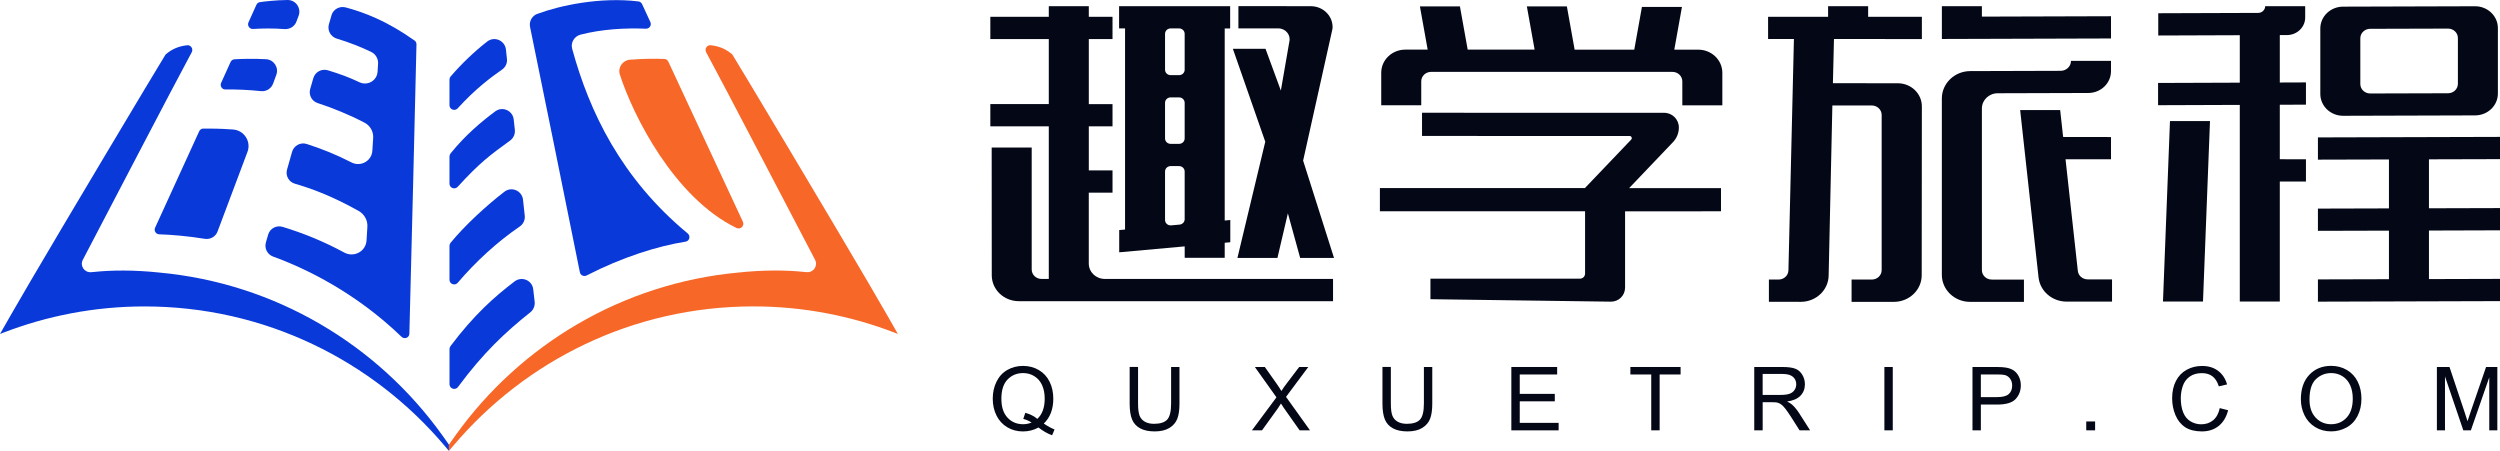 <?xml version="1.0" encoding="UTF-8"?>
<svg id="_图层_1" data-name=" 图层 1" xmlns="http://www.w3.org/2000/svg" viewBox="0 0 1015.22 183.11">
  <defs>
    <style>
      .cls-1 {
        fill: #f76728;
      }

      .cls-2 {
        fill: #040716;
      }

      .cls-3 {
        fill: #0a39da;
      }
    </style>
  </defs>
  <g>
    <path class="cls-3" d="M182.31,183.11v-2.54c-.04-.06-.09-.13-.13-.19-.07-.11-.16-.22-.23-.33,0,0-.02-.02-.02-.03-.78-1.15-1.61-2.28-2.42-3.41-26.24-36.56-67.53-61.56-114.82-65.93-10.05-1.06-19.25-1.03-26.68-.23-.34,.03-.68,.05-1.03,.08-2.72,.22-4.62-2.61-3.35-5.02,9.56-18.21,36.75-70.48,44.24-84.31,.72-1.34-.35-2.98-1.86-2.82-3.78,.41-6.33,1.71-8.72,3.7-.17,.27-.36,.57-.54,.86-2.91,4.63-42.61,71.11-54.54,91.54-6.12,10.49-10.69,18.4-12.21,21.15,.29-.11,.58-.23,.87-.34,.11-.05,.23-.09,.35-.14,17.84-6.89,37.21-10.71,57.48-10.71,48.93,0,92.69,22.05,121.96,56.72"/>
    <g>
      <path class="cls-3" d="M104.11,1.97c-.93,2.09-2.22,4.93-3.2,7.1-.59,1.3,.41,2.78,1.84,2.69,3.91-.24,8.14-.3,12.77,.05,2.12,.16,4.11-1.04,4.86-3.04l.89-2.37C122.42,3.28,120.09-.05,116.77,0c-4.98,.07-9.16,.57-11.21,.87-.65,.09-1.18,.5-1.44,1.11h0Z"/>
      <path class="cls-3" d="M93.63,25.18c-1.06,2.37-2.68,5.95-3.83,8.47-.58,1.27,.35,2.72,1.75,2.69,4.48-.08,9.53,.15,14.47,.67,2.14,.22,4.14-1.05,4.88-3.06,.4-1.1,.86-2.34,1.31-3.56,1.1-2.99-1.02-6.18-4.2-6.35-5.52-.3-10.44-.11-12.77,.03-.71,.04-1.32,.47-1.61,1.12h0Z"/>
      <path class="cls-3" d="M80.89,53.31c-2.7,5.97-14.14,30.96-17.91,39.17-.57,1.24,.32,2.62,1.69,2.67,5.28,.18,11.47,.71,18.49,1.83,2.22,.35,4.39-.85,5.18-2.95,2.64-7.03,8.52-22.7,12.16-32.36,1.59-4.22-1.36-8.75-5.86-9.08-5.03-.37-9.53-.42-12.08-.38-.73,0-1.37,.44-1.67,1.11h0Z"/>
      <path class="cls-3" d="M134.61,6.25c-.35,1.2-.71,2.46-1.05,3.62-.71,2.47,.73,5.06,3.18,5.8,5.1,1.54,10.02,3.49,13.98,5.41,1.85,.89,2.94,2.81,2.81,4.85-.06,.97-.13,2.07-.2,3.19-.23,3.61-4.04,5.84-7.32,4.3-4.35-2.05-7.63-3.27-12.85-4.87-2.52-.77-5.18,.65-5.92,3.18-.41,1.4-.85,2.96-1.27,4.4-.7,2.41,.62,4.95,3.01,5.72,5.74,1.85,13.02,4.79,19.09,7.99,2.29,1.21,3.64,3.64,3.47,6.22-.1,1.53-.22,3.33-.33,5.15-.27,4.17-4.73,6.66-8.45,4.76-6.6-3.37-12.12-5.53-18.18-7.49-2.54-.82-5.23,.61-5.97,3.18-.64,2.24-1.41,4.93-2.05,7.22-.69,2.45,.71,4.99,3.16,5.71,5.97,1.76,14.35,4.58,25.91,11.06,2.32,1.3,3.73,3.81,3.56,6.46-.1,1.64-.22,3.58-.34,5.53-.28,4.47-5.1,7.05-9.04,4.92-8.48-4.58-16.74-7.91-25.03-10.43-2.51-.76-5.14,.61-5.88,3.13-.26,.89-.55,1.89-.92,3.18-.69,2.4,.59,4.9,2.93,5.75,13.48,4.91,33.57,14.67,52.16,32.58,1.18,1.13,3.13,.39,3.17-1.25,.51-20.01,2.63-103.92,2.89-117.56,0-.59-.28-1.15-.76-1.49-11.32-8.02-20.47-11.43-27.97-13.46-2.49-.67-5.1,.75-5.81,3.24h.02Z"/>
    </g>
    <path class="cls-3" d="M182.99,31.07c4.23-4.96,9.74-10.26,14.9-14.23,2.91-2.24,7.15-.39,7.56,3.26,.15,1.37,.29,2.66,.42,3.86,.17,1.69-.57,3.31-1.97,4.28-4.44,3.09-10.82,7.81-18.03,15.74-1.18,1.3-3.34,.49-3.34-1.26v-10.39c0-.46,.15-.9,.45-1.25h.01Z"/>
    <path class="cls-3" d="M182.97,62.31c5.94-7.39,12.57-12.95,18.15-17.09,2.93-2.17,7.1-.32,7.49,3.3,.15,1.42,.31,2.87,.46,4.19,.19,1.69-.54,3.37-1.92,4.37-8.35,6.05-12.45,9.1-21.28,18.78-1.18,1.29-3.34,.48-3.34-1.27v-11.03c0-.45,.16-.89,.44-1.24h0Z"/>
    <path class="cls-3" d="M182.96,98.61c5.75-7.02,14.63-15.2,21.9-20.77,2.9-2.22,7.12-.38,7.53,3.25,.27,2.38,.52,4.64,.71,6.56,.18,1.73-.63,3.38-2.07,4.36-9.21,6.27-17.99,14.39-25.15,22.82-1.15,1.35-3.35,.53-3.35-1.24v-13.76c0-.45,.14-.87,.43-1.22h0Z"/>
    <path class="cls-3" d="M182.92,140.57c9.48-12.6,17.78-20.01,26.05-26.29,2.93-2.22,7.15-.46,7.57,3.19,.18,1.57,.36,3.14,.58,5.09,.18,1.63-.5,3.26-1.78,4.28-10.17,8.08-19.21,16.57-29.35,30.31-1.09,1.48-3.45,.72-3.45-1.12,0-6.48,0-12.4,0-14.3,0-.42,.14-.82,.4-1.16h-.01Z"/>
    <path class="cls-3" d="M218.23,5.63c9.2-3.43,25.57-6.93,41.01-5.05,.67,.08,1.24,.51,1.52,1.12,.71,1.56,2.15,4.69,3.34,7.25,.61,1.31-.38,2.77-1.83,2.71-8.57-.35-17.85,.19-26.49,2.4-2.54,.65-4.12,3.22-3.43,5.75,6.99,25.63,19.94,52.65,46.9,74.98,1.27,1.05,.78,3.09-.85,3.35-11.25,1.76-25.67,6.27-40.17,13.72-1.13,.58-2.5-.04-2.75-1.29-4.57-22.94-17-83.8-20.23-99.61-.47-2.28,.79-4.54,2.97-5.35v.02Z"/>
  </g>
  <g>
    <path class="cls-1" d="M182.31,183.11v-2.55c.04-.06,.09-.13,.13-.19,.07-.11,.16-.22,.23-.33,0,0,.02-.02,.02-.03,.78-1.15,1.61-2.28,2.42-3.41,26.24-36.56,67.53-61.56,114.82-65.93,10.05-1.06,19.25-1.03,26.68-.23,.34,.03,.68,.05,1.03,.08,2.72,.22,4.62-2.61,3.35-5.02-9.56-18.21-36.75-70.48-44.24-84.31-.72-1.34,.35-2.98,1.86-2.82,3.78,.41,6.33,1.71,8.72,3.7,.17,.27,.36,.57,.54,.86,2.91,4.63,42.61,71.11,54.54,91.54,6.12,10.49,10.69,18.4,12.21,21.15-.29-.11-.58-.23-.87-.34-.11-.05-.23-.09-.35-.14-17.84-6.89-37.21-10.71-57.48-10.71-48.93,0-92.69,22.05-121.96,56.72"/>
    <path class="cls-1" d="M255.85,24.25c5.17-.43,10.26-.47,13.95-.3,.71,.03,1.3,.44,1.6,1.08,3.96,8.51,21.98,47.18,30.28,65.02,.76,1.64-.97,3.32-2.6,2.53-25.2-12.24-41.93-45.46-47.36-62.28-.93-2.86,1.12-5.82,4.12-6.07v.02Z"/>
  </g>
  <g>
    <g>
      <g>
        <polygon class="cls-2" points="1015.22 64.62 1015.22 55.59 941.28 55.8 941.28 64.83 970.12 64.75 970.12 84.63 941.28 84.71 941.28 93.74 970.12 93.66 970.12 113.38 941.28 113.46 941.28 122.5 1015.22 122.28 1015.22 113.25 986.37 113.33 986.37 93.62 1015.22 93.53 1015.22 84.5 986.37 84.58 986.37 64.7 1015.22 64.62"/>
        <path class="cls-2" d="M1005.09,2.54l-53.62,.16c-5.09,.02-9.22,3.98-9.22,8.87v26.58c0,4.91,4.16,8.88,9.27,8.87l53.62-.16c5.09-.02,9.22-3.98,9.22-8.87V11.41c0-4.91-4.16-8.88-9.27-8.87Zm-42.61,9.16l31.64-.09c2.21,0,4,1.71,4,3.83v18.6c0,2.11-1.78,3.82-3.98,3.83l-31.64,.09c-2.21,0-4-1.71-4-3.83V15.53c0-2.11,1.78-3.82,3.98-3.83Z"/>
        <polygon class="cls-2" points="878.36 122.44 894.61 122.44 897.45 49.17 881.2 49.17 878.36 122.44"/>
        <path class="cls-2" d="M925.81,14.24h2.93c4.07-.02,7.37-3.2,7.37-7.11V2.51h-16.25c0,1.5-1.27,2.72-2.83,2.73l-40.59,.14V14.42l33.11-.12v19.27l-33.18,.12v9.03l33.18-.12V122.44h16.25v-48.73h10.62v-9.03l-10.62-.02v-22.12l10.62-.04v-9.03l-10.62,.04V14.24h.01Z"/>
      </g>
      <g>
        <polygon class="cls-2" points="857.25 6.59 804.82 6.75 804.82 2.51 788.57 2.51 788.57 15.83 857.25 15.62 857.25 6.59"/>
        <path class="cls-2" d="M758.62,2.51h-16.25V6.81h-24.37V15.83h10.49l-2.23,93.95c-.05,2.08-1.82,3.74-3.99,3.74h-3.94v9.03l12.95,.02c6.15,0,11.18-4.71,11.31-10.61l1.51-69.13h16.04c2.2,.02,3.98,1.73,3.98,3.84v63.02c0,2.12-1.79,3.83-3.99,3.83h-8.23v9.06h17.19c6.23,0,11.29-4.85,11.29-10.83l.06-68.56c0-5.18-4.36-9.37-9.76-9.38l-26.36-.02,.43-17.95,35.7,.02V6.83h-21.82V2.51h-.01Z"/>
        <path class="cls-2" d="M811.24,37.87l36.81-.11c5.09-.02,9.2-3.98,9.2-8.86v-4.17h-16.25c0,2.22-1.87,4.02-4.19,4.03l-36.71,.11c-6.38,.02-11.54,4.99-11.54,11.11V111.6c0,6.07,5.13,10.98,11.45,10.98h21.89v-9.03l-13.1-.02c-2.2,0-3.98-1.72-3.98-3.83V44.05c0-3.41,2.87-6.17,6.42-6.18h0Z"/>
        <path class="cls-2" d="M838.81,64.68h18.44v-9.03l-19.44-.03-1.2-10.91h-16.25l7.47,67.94c.61,5.59,5.53,9.83,11.38,9.83h18.46v-9.03h-9.93c-2.04-.02-3.75-1.49-3.96-3.44l-4.99-45.32h.02Z"/>
      </g>
      <g>
        <path class="cls-2" d="M442.15,78.23h9.63v-9.03h-9.63v-17.89h9.63v-9.03h-9.63V15.87h9.63V6.83h-9.63V2.51h-16.25V6.83h-23.74V15.87h23.74v26.4h-23.74v9.03h23.74v61.97h-2.95c-2.2,0-3.99-1.71-3.99-3.83V59.91h-16.25l.03,51.87c0,5.81,4.91,10.52,10.97,10.52h127.62v-9.03h-92.69c-3.59,0-6.5-2.79-6.5-6.24v-28.8h0Z"/>
        <path class="cls-2" d="M456.86,93.22l-2.36,.21v9.03l26.59-2.41v4.63h16.25v-6.1l2.27-.21v-9.03l-2.27,.21V11.55h2.21V2.52h-45.1s0,9.01,0,9.01h2.42V93.22h-.01Zm21.94-34.8h-3.41c-1.26,0-2.28-.98-2.28-2.19v-14.49c0-1.21,1.02-2.19,2.28-2.19h3.41c1.26,0,2.28,.98,2.28,2.19v14.49c0,1.21-1.02,2.19-2.28,2.19Zm-5.69,30.92v-19.7c0-1.21,1.02-2.19,2.28-2.19h3.41c1.26,0,2.28,.98,2.28,2.19v19.39c0,1.13-.9,2.07-2.07,2.18l-3.41,.31c-1.34,.12-2.49-.89-2.49-2.18Zm5.69-58.82h-3.41c-1.26,0-2.28-.98-2.28-2.19V13.73c0-1.21,1.02-2.19,2.28-2.19h3.41c1.26,0,2.28,.98,2.28,2.19v14.6c0,1.21-1.02,2.19-2.28,2.19Z"/>
        <path class="cls-2" d="M529.17,65.29l11.85-53.22c.08-.35,.13-.7,.13-1.06h0c0-4.7-3.97-8.5-8.86-8.5l-29.39-.02V11.53h16.22c2.96,.01,5.14,2.66,4.46,5.42l-3.44,19.83-6.23-16.96h-13.26l13.16,37.73-11.31,47.2h16.25l4.24-18.13,4.99,18.11,13.75,.02-12.53-39.47h-.03Z"/>
      </g>
      <g>
        <path class="cls-2" d="M683.02,2.81h-16.25l-3.11,17.35h-24.22l-3.15-17.56h-16.25l3.15,17.55h-27.18l-3.15-17.55h-16.25l3.15,17.55h-9.09c-5.4,0-9.77,4.2-9.77,9.38v13.23h16.25v-9.74c0-2.11,1.79-3.83,3.99-3.83h98.04c2.2,.01,3.99,1.73,3.99,3.84v9.73h16.25v-13.21c0-5.18-4.37-9.38-9.77-9.38h-9.74l3.11-17.35h0Z"/>
        <path class="cls-2" d="M698.87,76.39h-37.3l17.82-18.68c1.53-1.6,2.38-3.72,2.38-5.93h0c0-3.3-2.67-5.97-5.97-5.97l-98.33-.02v9.42l84.31,.02c.76,0,1.15,.91,.63,1.46l-18.8,19.69h-83.25v9.4h83.32v25.32c0,1.14-.92,2.06-2.06,2.06h-60.73v8.34l73.27,1c3.17,.04,5.77-2.52,5.77-5.69v-30.98l38.95-.03v-9.42h-.01Z"/>
      </g>
    </g>
    <g>
      <path class="cls-2" d="M423.87,172c1.58,1.09,3.04,1.88,4.37,2.39l-1,2.37c-1.85-.67-3.69-1.72-5.53-3.16-1.91,1.06-4.01,1.6-6.32,1.6s-4.44-.56-6.33-1.68-3.35-2.7-4.38-4.74c-1.02-2.04-1.54-4.33-1.54-6.88s.51-4.85,1.54-6.93c1.03-2.08,2.49-3.67,4.39-4.75,1.9-1.09,4.03-1.63,6.38-1.63s4.51,.56,6.42,1.69,3.36,2.71,4.36,4.74,1.5,4.32,1.5,6.87c0,2.12-.32,4.02-.96,5.71-.64,1.69-1.61,3.16-2.91,4.41h0Zm-7.49-4.36c1.96,.55,3.58,1.37,4.86,2.46,2-1.82,3-4.57,3-8.23,0-2.08-.35-3.9-1.06-5.46-.71-1.56-1.74-2.76-3.11-3.62-1.36-.86-2.89-1.29-4.59-1.29-2.54,0-4.64,.87-6.32,2.61-1.67,1.74-2.51,4.33-2.51,7.78s.83,5.91,2.48,7.7c1.65,1.79,3.77,2.68,6.34,2.68,1.21,0,2.36-.23,3.44-.68-1.07-.69-2.19-1.18-3.37-1.47l.82-2.47h.02Z"/>
      <path class="cls-2" d="M475.57,149.03h3.4v14.86c0,2.58-.29,4.64-.88,6.16s-1.64,2.76-3.17,3.71c-1.53,.95-3.53,1.43-6.01,1.43s-4.38-.42-5.91-1.25-2.63-2.03-3.28-3.61c-.65-1.57-.98-3.72-.98-6.45v-14.86h3.41v14.84c0,2.23,.21,3.88,.62,4.94,.42,1.06,1.13,1.87,2.14,2.45,1.01,.57,2.25,.86,3.71,.86,2.5,0,4.29-.57,5.35-1.7s1.6-3.32,1.6-6.54v-14.84h0Z"/>
      <path class="cls-2" d="M508.4,174.75l9.95-13.4-8.77-12.32h4.05l4.66,6.6c.97,1.37,1.66,2.42,2.07,3.16,.57-.94,1.25-1.91,2.04-2.93l5.17-6.82h3.7l-9.03,12.12,9.74,13.6h-4.21l-6.47-9.18c-.36-.53-.74-1.1-1.12-1.72-.57,.94-.98,1.58-1.23,1.93l-6.46,8.96h-4.09Z"/>
      <path class="cls-2" d="M578.23,149.03h3.4v14.86c0,2.58-.29,4.64-.88,6.16s-1.64,2.76-3.17,3.71c-1.53,.95-3.53,1.43-6.01,1.43s-4.38-.42-5.91-1.25-2.63-2.03-3.28-3.61c-.65-1.57-.98-3.72-.98-6.45v-14.86h3.41v14.84c0,2.23,.21,3.88,.62,4.94,.42,1.06,1.13,1.87,2.14,2.45,1.01,.57,2.25,.86,3.71,.86,2.5,0,4.29-.57,5.35-1.7s1.6-3.32,1.6-6.54v-14.84h0Z"/>
      <path class="cls-2" d="M613.74,174.75v-25.72h18.6v3.04h-15.19v7.88h14.23v3.02h-14.23v8.75h15.79v3.04h-19.2Z"/>
      <path class="cls-2" d="M670.55,174.75v-22.68h-8.47v-3.04h20.39v3.04h-8.51v22.68h-3.41Z"/>
      <path class="cls-2" d="M712.38,174.75v-25.72h11.41c2.29,0,4.03,.23,5.23,.69s2.15,1.28,2.86,2.45,1.07,2.46,1.07,3.88c0,1.82-.59,3.36-1.77,4.61s-3.01,2.05-5.47,2.39c.9,.43,1.58,.86,2.05,1.28,.99,.91,1.94,2.05,2.83,3.42l4.47,7h-4.28l-3.4-5.35c-1-1.54-1.81-2.73-2.46-3.54-.64-.82-1.22-1.39-1.73-1.72s-1.03-.56-1.55-.68c-.39-.08-1.02-.12-1.89-.12h-3.95v11.42h-3.42Zm3.41-14.38h7.31c1.56,0,2.77-.16,3.65-.48s1.54-.84,2-1.54,.68-1.48,.68-2.31c0-1.22-.44-2.22-1.32-3s-2.28-1.18-4.18-1.18h-8.14v8.51h0Z"/>
      <path class="cls-2" d="M765.23,174.75v-25.72h3.4v25.72h-3.4Z"/>
      <path class="cls-2" d="M801,174.75v-25.72h9.7c1.71,0,3.01,.08,3.91,.25,1.26,.21,2.32,.61,3.18,1.2,.85,.59,1.54,1.42,2.06,2.48s.78,2.23,.78,3.51c0,2.19-.7,4.04-2.09,5.55-1.39,1.52-3.91,2.27-7.54,2.27h-6.6v10.46h-3.4Zm3.4-13.49h6.65c2.2,0,3.76-.41,4.68-1.23s1.39-1.97,1.39-3.46c0-1.08-.27-2-.82-2.76-.54-.77-1.26-1.27-2.15-1.52-.57-.15-1.63-.23-3.17-.23h-6.58v9.19h0Z"/>
      <path class="cls-2" d="M847.2,174.75v-3.6h3.6v3.6h-3.6Z"/>
      <path class="cls-2" d="M901.41,165.73l3.4,.86c-.71,2.8-2,4.93-3.85,6.4s-4.12,2.2-6.8,2.2-5.03-.56-6.76-1.69c-1.74-1.13-3.06-2.76-3.96-4.9-.91-2.14-1.36-4.44-1.36-6.89,0-2.68,.51-5.01,1.54-7.01,1.02-1.99,2.48-3.51,4.37-4.54,1.89-1.04,3.97-1.55,6.24-1.55,2.57,0,4.74,.65,6.49,1.96s2.98,3.15,3.67,5.53l-3.35,.79c-.6-1.87-1.46-3.23-2.6-4.09s-2.56-1.28-4.28-1.28c-1.98,0-3.63,.47-4.96,1.42s-2.26,2.22-2.8,3.82-.81,3.24-.81,4.94c0,2.19,.32,4.1,.96,5.73,.64,1.63,1.63,2.85,2.97,3.66s2.8,1.21,4.37,1.21c1.9,0,3.52-.55,4.84-1.65,1.32-1.1,2.22-2.73,2.68-4.89v-.03Z"/>
      <path class="cls-2" d="M934.35,162.22c0-4.27,1.14-7.61,3.44-10.03,2.29-2.41,5.25-3.62,8.88-3.62,2.37,0,4.51,.57,6.42,1.7,1.9,1.13,3.36,2.72,4.36,4.75s1.5,4.33,1.5,6.9-.52,4.94-1.58,7c-1.05,2.06-2.54,3.62-4.47,4.67-1.93,1.06-4.01,1.59-6.25,1.59-2.42,0-4.58-.58-6.49-1.75s-3.35-2.77-4.33-4.79c-.98-2.02-1.47-4.16-1.47-6.42h-.01Zm3.51,.05c0,3.1,.83,5.54,2.5,7.32,1.67,1.78,3.76,2.68,6.27,2.68s4.67-.9,6.32-2.7,2.48-4.36,2.48-7.67c0-2.09-.35-3.92-1.06-5.48s-1.74-2.77-3.1-3.63-2.89-1.29-4.59-1.29c-2.41,0-4.48,.83-6.22,2.48-1.74,1.66-2.6,4.42-2.6,8.29h0Z"/>
      <path class="cls-2" d="M989.59,174.75v-25.72h5.12l6.09,18.21c.56,1.7,.97,2.96,1.23,3.81,.29-.94,.75-2.31,1.37-4.12l6.16-17.89h4.58v25.72h-3.28v-21.53l-7.47,21.53h-3.07l-7.44-21.89v21.89h-3.29Z"/>
    </g>
  </g>
</svg>